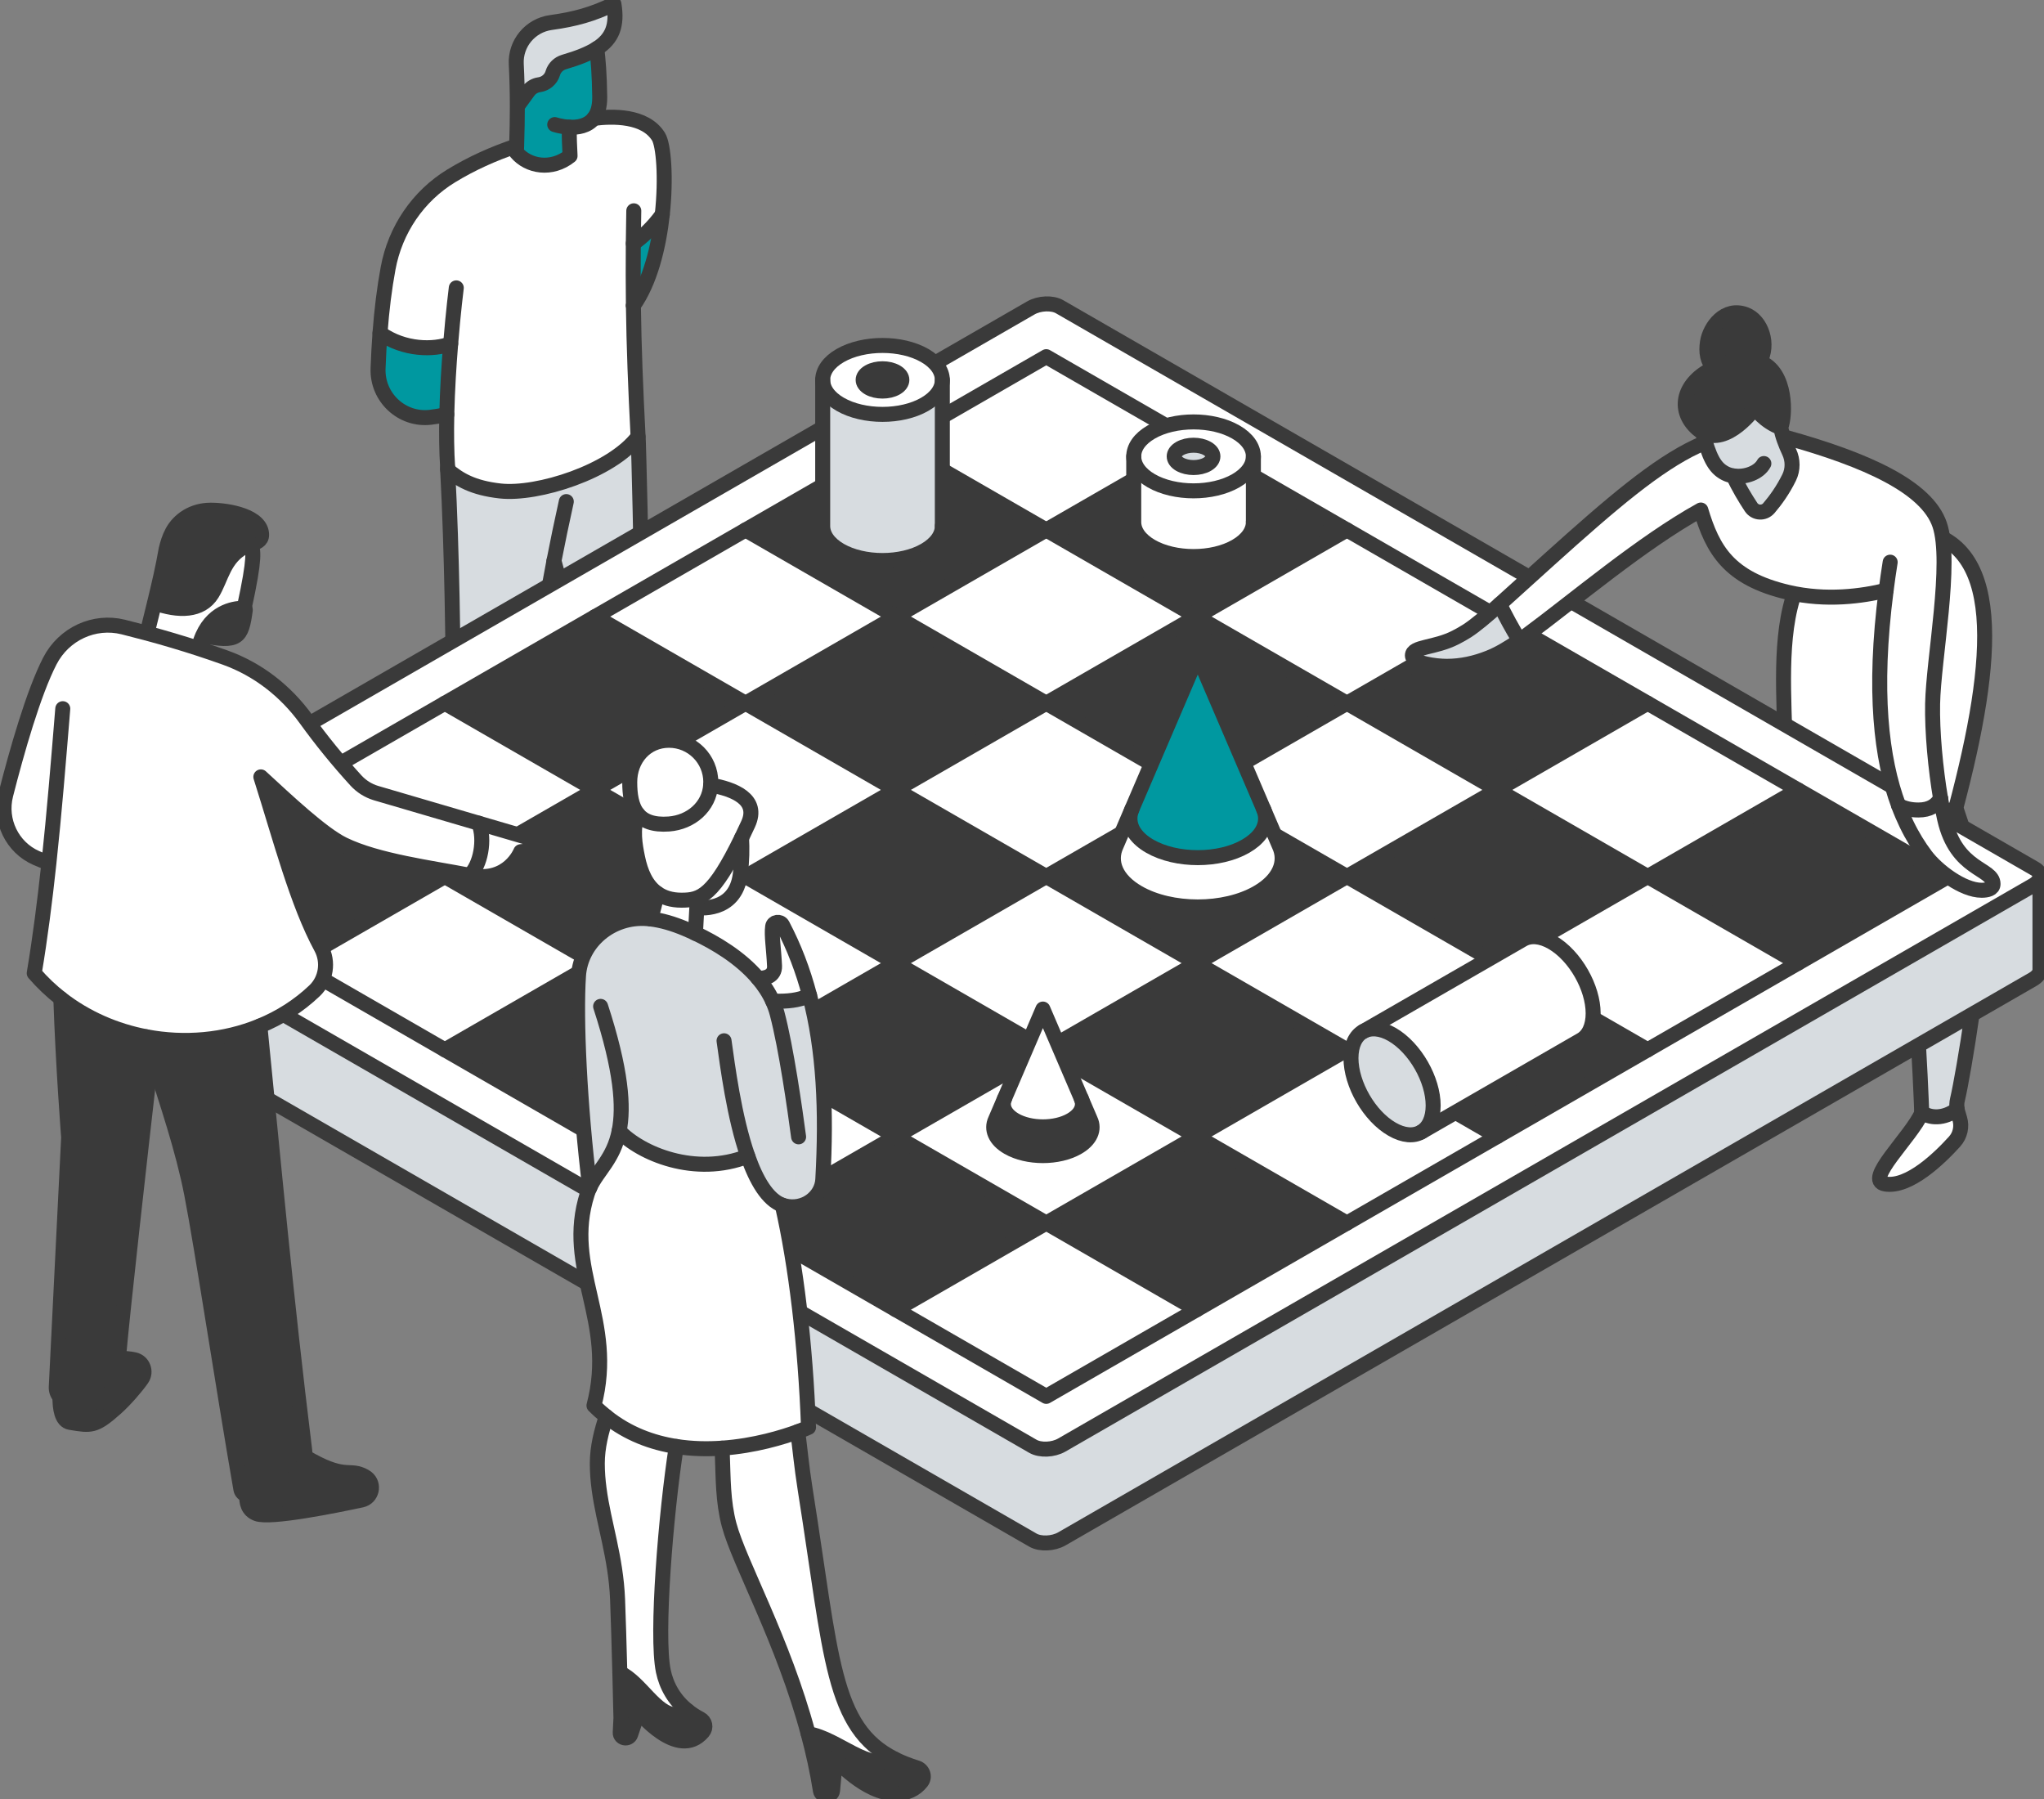 <svg width="409" height="360" viewBox="0 0 409 360" fill="none" xmlns="http://www.w3.org/2000/svg">
<rect x="0" y="0" width="409" height="360" fill="#808080" stroke="none"/>
<g clip-path="url(#clip0_701_3534)">
<path d="M139.439 180.016C140.288 180.285 140.551 181.363 139.922 181.996L138.745 183.181C137.633 184.291 135.994 184.715 134.478 184.27L121.874 180.574C119.907 179.995 118.531 178.252 118.418 176.208V176.117C122.804 176.61 126.948 175.629 129.313 173.805C132.344 176.98 135.279 178.708 139.439 180.011V180.016Z" fill="#3A3A3A"/>
<path d="M89.404 82.933C89.517 77.993 89.834 73.011 90.178 68.784C86.824 70.05 80.907 70.103 76.037 66.644C76.386 61.908 76.924 57.649 77.66 53.669C79.079 45.983 83.637 39.236 90.329 35.17C94.306 32.751 98.611 30.782 103.379 29.189C103.368 29.624 103.352 30.064 103.33 30.503C105.695 33.325 110.366 34.156 114.069 31.195C113.956 29.195 113.892 27.419 113.908 25.451C115.574 25.542 117.573 25.242 118.815 23.686C122.599 23.203 129.108 23.08 131.758 27.35C132.784 29.007 133.311 35.599 132.515 42.92C130.597 45.597 128.468 47.474 126.716 48.724C126.684 53.052 126.689 57.123 126.737 61.141C126.85 69.497 127.173 77.634 127.673 87.369H127.657C122.368 94.369 107.533 99.073 100.057 98.231C94.591 97.619 91.834 95.93 89.566 94.01V93.57C89.345 90.271 89.313 86.618 89.394 82.939L89.404 82.933Z" fill="white"/>
<path d="M126.722 48.718C128.474 47.469 130.602 45.592 132.521 42.915C131.822 49.384 130.086 56.431 126.743 61.141C126.689 57.118 126.684 53.052 126.722 48.724V48.718Z" fill="#0098A0"/>
<path d="M110.85 112.203C105.883 137.933 105.238 155.558 105.158 183.556C104.803 184.034 104.421 184.452 104.013 184.806C100.584 187.869 95.585 186.946 93.328 184.881C92.973 184.554 92.683 184.2 92.479 183.824C90.183 163.496 91.371 128.053 89.576 93.999C91.839 95.919 94.602 97.608 100.068 98.22C107.539 99.062 122.379 94.358 127.667 87.358H127.683C127.7 87.675 127.716 87.991 127.737 88.313C127.737 88.313 128.484 112.364 128.35 126.165C128.216 139.965 125.593 161.468 130.011 173.188C129.796 173.403 129.565 173.606 129.312 173.8C126.947 175.623 122.803 176.605 118.417 176.111C117.606 176.02 116.789 175.881 115.972 175.688C114.386 167.948 116.009 137.557 114.633 128.047C114.074 124.223 112.338 117.556 110.85 112.192V112.203Z" fill="#D7DCE0"/>
<path d="M122.841 0.805C123.551 5.074 122.54 7.724 119.423 9.714C117.816 10.738 115.644 11.596 112.86 12.406C111.791 12.723 110.947 13.533 110.619 14.589L110.597 14.67C110.221 15.877 109.189 16.756 107.937 16.944L107.867 16.955C106.991 17.084 106.206 17.555 105.69 18.274L103.524 21.251C103.519 18.349 103.449 15.576 103.309 12.83C103.1 8.689 106.109 5.08 110.226 4.511C115.042 3.851 118.595 2.864 122.852 0.805H122.841Z" fill="#D7DCE0"/>
<path d="M113.908 25.446C113.892 27.414 113.956 29.184 114.069 31.19C110.366 34.151 105.695 33.319 103.33 30.498C103.346 30.058 103.362 29.619 103.378 29.184C103.47 26.39 103.518 23.767 103.518 21.251L105.684 18.274C106.2 17.556 106.99 17.084 107.861 16.955L107.931 16.944C109.183 16.762 110.221 15.877 110.591 14.67L110.613 14.589C110.941 13.527 111.785 12.717 112.854 12.406C115.644 11.597 117.81 10.744 119.417 9.714C119.68 11.79 119.96 14.986 120.003 19.385C120.024 21.385 119.557 22.758 118.815 23.681C117.573 25.242 115.574 25.542 113.908 25.446Z" fill="#0098A0"/>
<path d="M106.4 197.25C106.798 198.73 105.836 200.232 104.325 200.49C102.847 200.742 101.353 200.178 100.407 199.031C98.23 196.386 96.489 194.203 94.758 191.672C93.565 189.923 93.033 187.81 93.248 185.707L93.334 184.881C95.591 186.946 100.59 187.869 104.019 184.806L104.073 186.919C104.089 187.445 104.143 187.976 104.239 188.491C104.804 191.409 105.54 194.037 106.405 197.25H106.4Z" fill="#3A3A3A"/>
<path d="M90.178 68.779C89.834 73.005 89.517 77.994 89.404 82.928C88.254 83.175 87.19 83.357 86.185 83.481C80.423 84.178 75.435 79.501 75.656 73.713C75.747 71.235 75.876 68.886 76.043 66.639C80.912 70.098 86.83 70.045 90.183 68.779H90.178Z" fill="#0098A0"/>
<path d="M126.742 61.146C126.855 69.497 127.178 77.634 127.678 87.369C127.694 87.686 127.71 88.002 127.731 88.324C127.731 88.324 128.478 112.375 128.344 126.175C128.21 139.976 125.587 161.479 130.005 173.199C129.79 173.413 129.559 173.617 129.306 173.81C126.941 175.634 122.797 176.615 118.411 176.122C117.6 176.031 116.783 175.891 115.966 175.698C114.38 167.958 116.004 137.568 114.628 128.058C114.069 124.234 112.333 117.567 110.844 112.203" stroke="#3A3A3A" stroke-width="3" stroke-linecap="round" stroke-linejoin="round"/>
<path d="M126.818 42.175C126.77 44.433 126.743 46.611 126.721 48.718C126.689 53.047 126.695 57.118 126.743 61.135" stroke="#3A3A3A" stroke-width="3" stroke-linecap="round" stroke-linejoin="round"/>
<path d="M89.576 93.559V93.999C91.371 128.048 90.183 163.496 92.479 183.825C92.688 184.2 92.973 184.554 93.328 184.881C95.585 186.946 100.584 187.869 104.013 184.806C104.421 184.452 104.803 184.034 105.158 183.556C105.238 155.558 105.883 137.928 110.85 112.203C111.575 108.443 112.398 104.517 113.317 100.35" stroke="#3A3A3A" stroke-width="3" stroke-linecap="round" stroke-linejoin="round"/>
<path d="M93.332 184.881L93.246 185.707C93.031 187.81 93.563 189.923 94.756 191.672C96.487 194.203 98.228 196.386 100.405 199.031C101.351 200.178 102.851 200.742 104.323 200.49C105.834 200.232 106.796 198.73 106.398 197.25C105.533 194.037 104.796 191.409 104.232 188.491C104.135 187.976 104.081 187.445 104.065 186.919L104.012 184.806" stroke="#3A3A3A" stroke-width="3" stroke-linecap="round" stroke-linejoin="round"/>
<path d="M118.416 176.122V176.213C118.524 178.257 119.905 180 121.872 180.58L134.476 184.275C135.986 184.715 137.626 184.297 138.743 183.186L139.921 182.001C140.555 181.368 140.286 180.29 139.437 180.022C135.277 178.718 132.337 176.991 129.311 173.816" stroke="#3A3A3A" stroke-width="3" stroke-linecap="round" stroke-linejoin="round"/>
<path d="M89.576 94.004C91.839 95.924 94.602 97.614 100.068 98.225C107.539 99.067 122.379 94.363 127.667 87.364" stroke="#3A3A3A" stroke-width="3" stroke-linecap="round" stroke-linejoin="round"/>
<path d="M113.908 25.445C113.892 27.414 113.956 29.184 114.069 31.19C110.366 34.151 105.695 33.319 103.33 30.498C103.346 30.058 103.362 29.618 103.379 29.184C103.47 26.39 103.518 23.767 103.518 21.251C103.513 18.349 103.443 15.576 103.303 12.83C103.094 8.689 106.104 5.08 110.221 4.511C115.036 3.851 118.589 2.864 122.846 0.805C123.555 5.074 122.545 7.724 119.428 9.714C117.821 10.738 115.649 11.596 112.865 12.406C111.795 12.723 110.952 13.533 110.624 14.589L110.602 14.67C110.226 15.877 109.194 16.756 107.942 16.944L107.872 16.955C106.996 17.084 106.211 17.555 105.695 18.274L103.529 21.251H103.524" stroke="#3A3A3A" stroke-width="3" stroke-linecap="round" stroke-linejoin="round"/>
<path d="M111 24.925C111 24.925 112.301 25.365 113.908 25.446C115.574 25.537 117.573 25.236 118.815 23.681C119.557 22.758 120.03 21.385 120.003 19.385C119.954 14.986 119.68 11.79 119.417 9.714" stroke="#3A3A3A" stroke-width="3" stroke-linecap="round" stroke-linejoin="round"/>
<path d="M118.82 23.681C122.604 23.198 129.113 23.075 131.763 27.344C132.789 29.002 133.316 35.593 132.521 42.915C131.822 49.384 130.086 56.431 126.743 61.141" stroke="#3A3A3A" stroke-width="3" stroke-linecap="round" stroke-linejoin="round"/>
<path d="M89.576 93.559C89.355 90.26 89.323 86.607 89.403 82.928C89.516 77.988 89.834 73.005 90.177 68.778C90.704 62.288 91.301 57.595 91.301 57.595" stroke="#3A3A3A" stroke-width="3" stroke-linecap="round" stroke-linejoin="round"/>
<path d="M103.378 29.184C98.611 30.777 94.305 32.746 90.328 35.165C83.636 39.23 79.079 45.978 77.66 53.664C76.923 57.644 76.391 61.903 76.037 66.639C75.87 68.881 75.741 71.235 75.65 73.713C75.429 79.501 80.422 84.183 86.179 83.481C87.184 83.363 88.248 83.175 89.398 82.928H89.404" stroke="#3A3A3A" stroke-width="3" stroke-linecap="round" stroke-linejoin="round"/>
<path d="M76.041 66.639C80.911 70.098 86.828 70.045 90.182 68.779" stroke="#3A3A3A" stroke-width="3" stroke-linecap="round" stroke-linejoin="round"/>
<path d="M126.721 48.718C128.473 47.469 130.601 45.592 132.52 42.915" stroke="#3A3A3A" stroke-width="3" stroke-linecap="round" stroke-linejoin="round"/>
<path d="M396.315 183.229C396.864 190.926 392.881 215.009 391.688 219.997C391.537 220.625 391.516 221.268 391.623 221.907C388.963 223.939 386.114 223.746 384.529 222.513C384.437 219.863 383.104 184.152 379.256 165.121C383.206 164.794 387.334 163.721 391.376 161.64C394.058 169.439 395.789 175.811 396.326 183.229H396.315Z" fill="#D7DCE0"/>
<path d="M392.145 223.81C392.618 225.414 392.231 227.147 391.113 228.386C388.135 231.679 381.997 237.654 377.235 236.882C372.881 236.179 382.341 227.57 384.534 222.673C384.534 222.673 384.534 222.62 384.534 222.518C386.12 223.751 388.974 223.944 391.629 221.912C391.661 222.105 391.704 222.298 391.758 222.486L392.15 223.816L392.145 223.81Z" fill="white"/>
<path d="M382.659 106.008C401.277 107.66 399.3 131.737 391.366 161.64C387.325 163.721 383.197 164.794 379.246 165.121C376.661 165.336 374.156 165.228 371.791 164.874C365.368 163.925 360.004 161.168 357.134 158.095C357.167 156.738 357.199 155.413 357.22 154.136C357.597 134.457 350.986 103.192 382.659 106.002V106.008Z" fill="white"/>
<path d="M371.797 164.874C371.835 166.371 371.819 167.889 371.744 169.444C371.384 177.152 364.574 200.591 362.8 205.408C362.574 206.009 362.483 206.652 362.515 207.296C359.634 209.001 356.823 208.476 355.394 207.065H355.383C355.485 204.775 356.683 177.865 357.14 158.1C360.016 161.168 365.375 163.925 371.797 164.88V164.874Z" fill="#D7DCE0"/>
<path d="M355.387 207.065C356.817 208.476 359.628 209.007 362.509 207.296C362.509 207.489 362.536 207.682 362.568 207.875L362.799 209.248C363.079 210.895 362.493 212.573 361.23 213.673C357.887 216.591 351.082 221.799 346.444 220.474C342.203 219.262 352.619 211.823 355.366 207.22C355.366 207.22 355.366 207.167 355.366 207.065H355.377H355.387Z" fill="white"/>
<path d="M384.523 222.513C386.109 223.746 388.963 223.94 391.618 221.907" stroke="#3A3A3A" stroke-width="3" stroke-linecap="round" stroke-linejoin="round"/>
<path d="M355.387 207.065C356.816 208.476 359.627 209.007 362.508 207.296" stroke="#3A3A3A" stroke-width="3" stroke-linecap="round" stroke-linejoin="round"/>
<path d="M357.135 158.095C360.01 161.163 365.369 163.92 371.792 164.874C374.157 165.228 376.661 165.336 379.247 165.121C383.197 164.794 387.325 163.721 391.367 161.64" stroke="#3A3A3A" stroke-width="3" stroke-linecap="round" stroke-linejoin="round"/>
<path d="M371.797 164.875C371.835 166.371 371.819 167.889 371.743 169.445C371.383 177.152 364.573 200.592 362.8 205.408C362.574 206.009 362.483 206.653 362.515 207.296C362.515 207.489 362.542 207.682 362.574 207.875L362.805 209.249C363.085 210.895 362.499 212.574 361.236 213.674C357.893 216.591 351.088 221.8 346.45 220.475C342.209 219.263 352.625 211.823 355.372 207.221C355.372 207.221 355.372 207.167 355.372 207.065C355.474 204.775 356.672 177.866 357.129 158.1C357.162 156.743 357.194 155.419 357.215 154.142C357.592 134.463 350.981 103.198 382.654 106.008C401.272 107.66 399.295 131.738 391.361 161.64C394.043 169.439 395.774 175.811 396.312 183.229C396.86 190.926 392.877 215.009 391.684 219.997C391.533 220.625 391.512 221.269 391.619 221.907C391.652 222.1 391.695 222.293 391.748 222.481L392.141 223.811C392.614 225.415 392.227 227.147 391.109 228.386C388.131 231.679 381.993 237.655 377.231 236.882C372.877 236.18 382.337 227.571 384.53 222.674C384.53 222.674 384.53 222.62 384.53 222.518C384.439 219.869 383.106 184.157 379.257 165.127" stroke="#3A3A3A" stroke-width="3" stroke-linecap="round" stroke-linejoin="round"/>
<path d="M408.194 175.264V194.037C408.194 194.691 407.716 195.383 406.781 195.925L212.455 307.887C210.741 308.868 208.155 308.976 206.672 308.123L11.513 195.684C10.841 195.298 10.514 194.777 10.514 194.236V175.463C10.514 176.004 10.841 176.525 11.513 176.911L206.672 289.35C208.155 290.203 210.741 290.095 212.455 289.108L406.781 177.147C407.716 176.605 408.194 175.919 408.194 175.264Z" fill="#D7DCE0"/>
<path d="M407.195 173.816C407.866 174.202 408.194 174.717 408.194 175.264C408.194 175.918 407.716 176.605 406.781 177.147L212.455 289.108C210.741 290.095 208.155 290.202 206.672 289.35L11.513 176.911C10.841 176.524 10.514 176.004 10.514 175.462C10.514 174.803 10.992 174.116 11.927 173.574L206.253 61.613C207.967 60.626 210.558 60.519 212.036 61.377L407.195 173.816ZM359.784 192.696L389.866 175.36L359.784 158.03L329.696 140.695L299.613 123.36L269.525 106.024L239.442 88.694L209.354 71.359L179.266 88.694L149.183 106.024L119.095 123.36L89.013 140.695L58.93 158.025L28.842 175.36L58.93 192.696L89.013 210.031L119.101 227.367L149.183 244.697L179.271 262.032L209.354 279.368L239.442 262.032L269.525 244.697L299.607 227.367H299.613L329.696 210.031L359.784 192.696Z" fill="white"/>
<path d="M389.867 175.36L359.784 192.696L329.701 175.366L359.784 158.03L389.867 175.36Z" fill="#3A3A3A"/>
<path d="M329.696 140.695L359.784 158.03L329.701 175.366L299.613 158.03L329.696 140.695Z" fill="white"/>
<path d="M359.784 192.696L329.696 210.031L299.613 192.696L329.701 175.366L359.784 192.696Z" fill="white"/>
<path d="M299.613 158.03L329.702 175.366L299.613 192.696L269.525 175.36L299.613 158.03Z" fill="#3A3A3A"/>
<path d="M299.613 123.359L329.696 140.695L299.613 158.03L269.525 140.695L299.613 123.359Z" fill="#3A3A3A"/>
<path d="M329.696 210.031L299.613 227.367H299.608L269.525 210.031L299.613 192.696L329.696 210.031Z" fill="#3A3A3A"/>
<path d="M299.614 192.696L269.526 210.031L239.438 192.696L269.526 175.36L299.614 192.696Z" fill="white"/>
<path d="M299.614 123.359L269.526 140.695L239.438 123.359L269.526 106.024L299.614 123.359Z" fill="white"/>
<path d="M299.612 158.03L269.524 175.36L239.441 158.03L269.524 140.695L299.612 158.03Z" fill="white"/>
<path d="M269.524 210.031L299.607 227.367L269.524 244.697L239.441 227.367L269.524 210.031Z" fill="white"/>
<path d="M269.524 175.36L239.436 192.696L209.354 175.36L239.442 158.03L269.524 175.36Z" fill="#3A3A3A"/>
<path d="M269.524 210.031L239.442 227.367L209.354 210.031L239.436 192.696L269.524 210.031Z" fill="#3A3A3A"/>
<path d="M269.525 244.697L239.442 262.032L209.359 244.697L239.442 227.367L269.525 244.697Z" fill="#3A3A3A"/>
<path d="M269.524 106.024L239.436 123.359L209.354 106.029L239.442 88.694L269.524 106.024Z" fill="#3A3A3A"/>
<path d="M269.524 140.695L239.442 158.03L209.354 140.695L239.436 123.359L269.524 140.695Z" fill="#3A3A3A"/>
<path d="M209.354 210.031L239.442 227.367L209.359 244.697L179.266 227.361L209.354 210.031Z" fill="white"/>
<path d="M239.442 88.694L209.354 106.029L179.266 88.694L209.354 71.358L239.442 88.694Z" fill="white"/>
<path d="M239.442 158.03L209.354 175.36L179.266 158.03L209.354 140.695L239.442 158.03Z" fill="white"/>
<path d="M239.442 262.032L209.354 279.368L179.271 262.032L209.36 244.697L239.442 262.032Z" fill="white"/>
<path d="M239.436 192.696L209.354 210.031L179.266 192.696L209.354 175.36L239.436 192.696Z" fill="white"/>
<path d="M239.437 123.359L209.354 140.695L179.271 123.359L209.354 106.029L239.437 123.359Z" fill="white"/>
<path d="M209.36 244.697L179.272 262.032L149.184 244.697L179.266 227.361L209.36 244.697Z" fill="#3A3A3A"/>
<path d="M179.272 123.359L209.354 140.695L179.266 158.03L149.184 140.695L179.272 123.359Z" fill="#3A3A3A"/>
<path d="M179.266 192.696L209.354 210.031L179.266 227.361L149.184 210.031L179.266 192.696Z" fill="#3A3A3A"/>
<path d="M209.354 175.36L179.266 192.696L149.184 175.36L179.266 158.03L209.354 175.36Z" fill="#3A3A3A"/>
<path d="M209.354 106.029L179.272 123.359L149.184 106.024L179.266 88.694L209.354 106.029Z" fill="#3A3A3A"/>
<path d="M179.272 123.359L149.184 140.695L119.096 123.359L149.184 106.024L179.272 123.359Z" fill="white"/>
<path d="M179.265 227.361L149.182 244.697L119.1 227.367V227.361L149.182 210.031L179.265 227.361Z" fill="white"/>
<path d="M149.182 140.695L179.265 158.03L149.182 175.36L119.1 158.03L149.182 140.695Z" fill="white"/>
<path d="M149.182 175.36L179.265 192.696L149.182 210.031L119.1 192.696L149.182 175.36Z" fill="white"/>
<path d="M149.182 140.695L119.1 158.03L89.012 140.695L119.094 123.359L149.182 140.695Z" fill="#3A3A3A"/>
<path d="M149.182 175.36L119.1 192.696L89.012 175.366L119.1 158.03L149.182 175.36Z" fill="#3A3A3A"/>
<path d="M119.1 192.696L149.182 210.031L119.1 227.361V227.367L89.012 210.031L119.1 192.696Z" fill="#3A3A3A"/>
<path d="M119.1 158.03L89.012 175.366L58.93 158.03V158.025L89.012 140.695L119.1 158.03Z" fill="white"/>
<path d="M119.1 192.696L89.012 210.031L58.93 192.696L89.012 175.366L119.1 192.696Z" fill="white"/>
<path d="M58.93 158.03L89.013 175.366L58.93 192.696L28.842 175.36L58.93 158.025V158.03Z" fill="#3A3A3A"/>
<path d="M408.194 175.264C408.194 175.918 407.716 176.605 406.781 177.147L212.455 289.108C210.741 290.095 208.155 290.202 206.672 289.35L11.513 176.911C10.841 176.524 10.514 176.004 10.514 175.462C10.514 174.803 10.992 174.116 11.927 173.574L206.253 61.613C207.967 60.626 210.558 60.519 212.036 61.377L407.195 173.816C407.866 174.202 408.194 174.717 408.194 175.264Z" stroke="#3A3A3A" stroke-width="3" stroke-linecap="round" stroke-linejoin="round"/>
<path d="M299.608 227.367L269.525 244.697L239.442 262.032L209.354 279.368L179.271 262.032L149.183 244.697L119.101 227.367L89.013 210.031L58.93 192.696L28.842 175.36L58.93 158.025L89.013 140.695L119.095 123.359L149.183 106.024L179.266 88.694L209.354 71.358L239.442 88.694L269.525 106.024L299.613 123.359L329.696 140.695L359.784 158.03L389.866 175.36L359.784 192.696L329.696 210.031L299.613 227.367" stroke="#3A3A3A" stroke-width="3" stroke-linecap="round" stroke-linejoin="round"/>
<path d="M239.442 88.694L209.354 106.029L179.271 123.359L149.183 140.695L119.1 158.03L89.012 175.366L58.93 192.696" stroke="#3A3A3A" stroke-width="3" stroke-linecap="round" stroke-linejoin="round"/>
<path d="M269.524 106.024L239.436 123.359L209.353 140.695L179.265 158.03L149.182 175.36L119.1 192.696L89.012 210.031" stroke="#3A3A3A" stroke-width="3" stroke-linecap="round" stroke-linejoin="round"/>
<path d="M299.612 123.359L269.524 140.695L239.441 158.03L209.353 175.36L179.265 192.696L149.182 210.031L119.1 227.361" stroke="#3A3A3A" stroke-width="3" stroke-linecap="round" stroke-linejoin="round"/>
<path d="M329.696 140.695L299.613 158.03L269.525 175.36L239.437 192.696L209.354 210.031L179.266 227.361L149.184 244.697" stroke="#3A3A3A" stroke-width="3" stroke-linecap="round" stroke-linejoin="round"/>
<path d="M359.784 158.03L329.701 175.366L299.613 192.696L269.525 210.031L239.442 227.367L209.36 244.697L179.271 262.032" stroke="#3A3A3A" stroke-width="3" stroke-linecap="round" stroke-linejoin="round"/>
<path d="M359.783 192.696L329.701 175.366L299.613 158.03L269.524 140.695L239.436 123.359L209.354 106.029L179.266 88.694" stroke="#3A3A3A" stroke-width="3" stroke-linecap="round" stroke-linejoin="round"/>
<path d="M329.696 210.031L299.613 192.696L269.525 175.36L239.442 158.03L209.354 140.695L179.272 123.359L149.184 106.024" stroke="#3A3A3A" stroke-width="3" stroke-linecap="round" stroke-linejoin="round"/>
<path d="M299.613 227.367H299.608L269.525 210.031L239.437 192.696L209.355 175.36L179.266 158.03L149.184 140.695L119.096 123.359" stroke="#3A3A3A" stroke-width="3" stroke-linecap="round" stroke-linejoin="round"/>
<path d="M269.524 244.697L239.441 227.367L209.353 210.031L179.265 192.696L149.182 175.36L119.1 158.03L89.012 140.695" stroke="#3A3A3A" stroke-width="3" stroke-linecap="round" stroke-linejoin="round"/>
<path d="M239.442 262.032L209.359 244.697L179.266 227.361L149.183 210.031L119.1 192.696L89.012 175.366L58.93 158.03" stroke="#3A3A3A" stroke-width="3" stroke-linecap="round" stroke-linejoin="round"/>
<path d="M10.514 175.463V194.236C10.514 194.777 10.841 195.298 11.513 195.684L206.672 308.123C208.155 308.976 210.741 308.868 212.455 307.887L406.781 195.925C407.716 195.383 408.194 194.691 408.194 194.037V175.264" stroke="#3A3A3A" stroke-width="3" stroke-linecap="round" stroke-linejoin="round"/>
<path d="M188.558 105.219V105.241C188.558 107.006 187.387 108.77 185.049 110.122C180.378 112.814 172.8 112.814 168.123 110.122C165.785 108.77 164.619 107.006 164.619 105.241V76.009C164.619 77.773 165.785 79.538 168.123 80.884C172.8 83.577 180.378 83.577 185.049 80.884C187.387 79.538 188.558 77.773 188.558 76.009V105.219Z" fill="#D7DCE0"/>
<path d="M185.049 71.133C187.387 72.48 188.558 74.244 188.558 76.009C188.558 77.773 187.387 79.538 185.049 80.884C180.378 83.577 172.8 83.577 168.123 80.884C165.785 79.538 164.619 77.773 164.619 76.009C164.619 74.244 165.785 72.48 168.123 71.133C172.8 68.441 180.378 68.441 185.049 71.133ZM180.464 76.009C180.464 75.44 180.088 74.866 179.33 74.432C177.814 73.558 175.363 73.558 173.848 74.432C173.09 74.866 172.714 75.44 172.714 76.009C172.714 76.577 173.09 77.151 173.848 77.591C175.363 78.46 177.814 78.46 179.325 77.591C180.082 77.151 180.464 76.583 180.464 76.009Z" fill="white"/>
<path d="M179.329 74.432C180.087 74.867 180.463 75.441 180.463 76.009C180.463 76.578 180.082 77.151 179.324 77.591C177.814 78.46 175.363 78.46 173.847 77.591C173.089 77.151 172.713 76.583 172.713 76.009C172.713 75.435 173.089 74.867 173.847 74.432C175.363 73.558 177.814 73.558 179.329 74.432Z" fill="#3A3A3A"/>
<path d="M164.619 76.009C164.619 74.244 165.785 72.48 168.123 71.133C172.8 68.441 180.378 68.441 185.049 71.133C187.387 72.48 188.558 74.244 188.558 76.009C188.558 77.773 187.387 79.538 185.049 80.884C180.378 83.577 172.8 83.577 168.123 80.884C165.785 79.538 164.619 77.773 164.619 76.009Z" stroke="#3A3A3A" stroke-width="3" stroke-linecap="round" stroke-linejoin="round"/>
<path d="M172.713 76.009C172.713 75.441 173.089 74.867 173.847 74.432C175.363 73.558 177.814 73.558 179.329 74.432C180.087 74.867 180.463 75.441 180.463 76.009C180.463 76.578 180.082 77.151 179.324 77.591C177.814 78.46 175.363 78.46 173.847 77.591C173.089 77.151 172.713 76.583 172.713 76.009Z" stroke="#3A3A3A" stroke-width="3" stroke-linecap="round" stroke-linejoin="round"/>
<path d="M188.559 76.009V105.219" stroke="#3A3A3A" stroke-width="3" stroke-linecap="round" stroke-linejoin="round"/>
<path d="M164.619 76.009V105.241C164.619 107.006 165.785 108.77 168.123 110.122C172.8 112.814 180.378 112.814 185.049 110.122C187.387 108.77 188.558 107.006 188.558 105.241V105.219" stroke="#3A3A3A" stroke-width="3" stroke-linecap="round" stroke-linejoin="round"/>
<path d="M250.799 104.42V104.442C250.799 106.206 249.627 107.971 247.289 109.323C242.618 112.015 235.04 112.015 230.364 109.323C228.026 107.971 226.859 106.206 226.859 104.442V91.301C226.859 93.065 228.026 94.83 230.364 96.176C235.04 98.869 242.618 98.869 247.289 96.176C249.627 94.83 250.799 93.065 250.799 91.301V104.42Z" fill="white"/>
<path d="M247.289 86.431C249.627 87.777 250.799 89.541 250.799 91.306C250.799 93.071 249.627 94.835 247.289 96.182C242.618 98.874 235.04 98.874 230.364 96.182C228.026 94.835 226.859 93.071 226.859 91.306C226.859 89.541 228.026 87.777 230.364 86.431C235.04 83.738 242.618 83.738 247.289 86.431ZM242.704 91.306C242.704 90.738 242.328 90.164 241.57 89.729C240.054 88.855 237.604 88.855 236.088 89.729C235.33 90.164 234.954 90.738 234.954 91.306C234.954 91.875 235.33 92.449 236.088 92.888C237.604 93.757 240.054 93.757 241.565 92.888C242.323 92.449 242.704 91.88 242.704 91.306Z" fill="white"/>
<path d="M241.569 89.729C242.327 90.164 242.704 90.738 242.704 91.306C242.704 91.875 242.322 92.449 241.564 92.889C240.054 93.758 237.603 93.758 236.087 92.889C235.329 92.449 234.953 91.88 234.953 91.306C234.953 90.733 235.329 90.164 236.087 89.729C237.603 88.855 240.054 88.855 241.569 89.729Z" fill="#D7DCE0"/>
<path d="M226.859 91.306C226.859 89.541 228.026 87.777 230.364 86.431C235.04 83.738 242.618 83.738 247.289 86.431C249.627 87.777 250.799 89.541 250.799 91.306C250.799 93.071 249.627 94.835 247.289 96.182C242.618 98.874 235.04 98.874 230.364 96.182C228.026 94.835 226.859 93.071 226.859 91.306Z" stroke="#3A3A3A" stroke-width="3" stroke-linecap="round" stroke-linejoin="round"/>
<path d="M234.953 91.306C234.953 90.738 235.329 90.164 236.087 89.729C237.603 88.855 240.054 88.855 241.569 89.729C242.327 90.164 242.704 90.738 242.704 91.306C242.704 91.875 242.322 92.449 241.564 92.889C240.054 93.758 237.603 93.758 236.087 92.889C235.329 92.449 234.953 91.88 234.953 91.306Z" stroke="#3A3A3A" stroke-width="3" stroke-linecap="round" stroke-linejoin="round"/>
<path d="M250.799 91.306V104.42" stroke="#3A3A3A" stroke-width="3" stroke-linecap="round" stroke-linejoin="round"/>
<path d="M226.859 91.306V104.447C226.859 106.212 228.026 107.976 230.364 109.328C235.04 112.021 242.618 112.021 247.289 109.328C249.627 107.976 250.799 106.212 250.799 104.447V104.426" stroke="#3A3A3A" stroke-width="3" stroke-linecap="round" stroke-linejoin="round"/>
<path d="M253.234 163.957C253.256 163.34 253.159 162.718 252.939 162.117L255.959 169.155C257.502 172.41 256.051 176.041 251.6 178.595C248.306 180.499 243.99 181.448 239.663 181.448C235.336 181.448 231.02 180.499 227.726 178.595C223.286 176.041 221.84 172.41 223.372 169.155L226.489 161.887H226.5C226.231 162.504 226.102 163.136 226.102 163.764C226.102 165.775 227.414 167.76 230.069 169.294C235.379 172.351 243.974 172.351 249.262 169.294C251.826 167.819 253.154 165.904 253.24 163.957H253.234Z" fill="white"/>
<path d="M226.499 161.892H226.489L239.668 131.158L252.847 161.887C252.884 161.962 252.911 162.042 252.943 162.117C253.164 162.718 253.26 163.34 253.239 163.957C253.153 165.904 251.825 167.819 249.262 169.294C243.973 172.351 235.378 172.351 230.068 169.294C227.413 167.76 226.102 165.77 226.102 163.764C226.102 163.137 226.231 162.504 226.499 161.892Z" fill="#0098A0"/>
<path d="M252.847 161.887L239.668 131.158L226.489 161.887L223.372 169.155C221.84 172.41 223.286 176.042 227.726 178.595C231.02 180.499 235.336 181.448 239.663 181.448C243.99 181.448 248.306 180.499 251.6 178.595C256.045 176.042 257.502 172.41 255.959 169.155L252.939 162.117" stroke="#3A3A3A" stroke-width="3" stroke-linecap="round" stroke-linejoin="round"/>
<path d="M252.847 161.887C252.884 161.962 252.911 162.042 252.943 162.117C253.164 162.718 253.26 163.34 253.239 163.957C253.153 165.904 251.825 167.819 249.262 169.294C243.973 172.351 235.378 172.351 230.068 169.294C227.413 167.76 226.102 165.77 226.102 163.764C226.102 163.136 226.231 162.504 226.499 161.892" stroke="#3A3A3A" stroke-width="3" stroke-linecap="round" stroke-linejoin="round"/>
<path d="M216.595 221C216.606 220.64 216.552 220.276 216.423 219.927L218.186 224.03C219.083 225.929 218.24 228.048 215.644 229.533C213.719 230.644 211.204 231.196 208.683 231.196C206.162 231.196 203.642 230.644 201.723 229.533C199.138 228.042 198.288 225.929 199.186 224.03L201.003 219.793C200.847 220.152 200.772 220.522 200.772 220.887C200.772 222.056 201.535 223.22 203.083 224.111C206.179 225.891 211.188 225.891 214.273 224.111C215.767 223.253 216.541 222.132 216.59 221H216.595Z" fill="#3A3A3A"/>
<path d="M201.007 219.793L208.693 201.873L216.379 219.788C216.401 219.831 216.417 219.879 216.433 219.922C216.562 220.27 216.616 220.635 216.605 220.995C216.557 222.126 215.783 223.247 214.289 224.106C211.203 225.886 206.194 225.886 203.098 224.106C201.55 223.21 200.787 222.051 200.787 220.882C200.787 220.517 200.862 220.147 201.018 219.793H201.007Z" fill="white"/>
<path d="M216.368 219.794L208.682 201.879L200.996 219.794L199.18 224.031C198.288 225.93 199.131 228.048 201.717 229.534C203.641 230.644 206.156 231.197 208.677 231.197C211.198 231.197 213.713 230.644 215.637 229.534C218.228 228.043 219.077 225.93 218.18 224.031L216.417 219.928" stroke="#3A3A3A" stroke-width="3" stroke-linecap="round" stroke-linejoin="round"/>
<path d="M216.368 219.793C216.389 219.836 216.405 219.885 216.421 219.928C216.55 220.276 216.604 220.641 216.593 221C216.545 222.132 215.771 223.253 214.277 224.111C211.192 225.892 206.182 225.892 203.087 224.111C201.539 223.215 200.775 222.057 200.775 220.888C200.775 220.523 200.851 220.153 201.007 219.799" stroke="#3A3A3A" stroke-width="3" stroke-linecap="round" stroke-linejoin="round"/>
<path d="M318.786 202.737C318.786 205.354 317.866 207.194 316.378 208.052L284.365 226.498C285.854 225.64 286.773 223.8 286.773 221.183C286.773 218.603 285.881 215.754 284.435 213.212C282.941 210.589 280.856 208.294 278.55 206.963C276.276 205.655 274.223 205.531 272.734 206.395L304.747 187.949C306.235 187.091 308.294 187.214 310.562 188.523C312.868 189.853 314.959 192.149 316.448 194.772C317.893 197.314 318.786 200.168 318.786 202.742V202.737Z" fill="white"/>
<path d="M286.779 221.183C286.779 223.8 285.86 225.64 284.371 226.498C282.882 227.356 280.824 227.233 278.555 225.919C276.282 224.61 274.223 222.363 272.74 219.793C271.251 217.219 270.332 214.322 270.332 211.7C270.332 209.082 271.257 207.242 272.745 206.389C274.234 205.531 276.287 205.655 278.561 206.958C280.867 208.288 282.952 210.584 284.446 213.207C285.892 215.749 286.784 218.603 286.784 221.177L286.779 221.183Z" fill="#D7DCE0"/>
<path d="M272.734 206.389C274.223 205.531 276.276 205.655 278.55 206.958C280.855 208.288 282.941 210.584 284.435 213.207C285.881 215.749 286.773 218.603 286.773 221.177C286.773 223.795 285.854 225.634 284.365 226.493C282.876 227.351 280.818 227.227 278.55 225.913C276.276 224.605 274.218 222.357 272.734 219.788C271.245 217.213 270.326 214.317 270.326 211.694C270.326 209.077 271.251 207.237 272.739 206.384L272.734 206.389Z" stroke="#3A3A3A" stroke-width="3" stroke-linecap="round" stroke-linejoin="round"/>
<path d="M272.734 206.389L304.747 187.949C306.235 187.091 308.294 187.214 310.562 188.523C312.868 189.853 314.959 192.149 316.448 194.772C317.893 197.314 318.786 200.168 318.786 202.742C318.786 205.36 317.866 207.199 316.378 208.058L284.365 226.503" stroke="#3A3A3A" stroke-width="3" stroke-linecap="round" stroke-linejoin="round"/>
<path d="M183.42 353.671C184.678 354.062 185.156 355.494 184.372 356.497C183.221 357.972 181.469 358.836 179.153 358.836C173.187 358.836 167.161 351.96 167.161 351.96L166.592 358.267C166.538 358.841 165.995 359.26 165.382 359.19C165.296 359.179 165.205 359.169 165.114 359.158C164.63 359.104 164.243 358.75 164.168 358.294C163.55 354.373 162.706 350.549 161.717 346.859C167.758 347.873 173.772 354.636 178.981 351.911H178.986C180.314 352.582 181.786 353.161 183.42 353.671Z" fill="#3A3A3A"/>
<path d="M178.987 351.906H178.982C173.774 354.636 167.759 347.873 161.718 346.859C156.698 328.124 147.948 312.746 145.895 305.081C144.637 300.383 144.717 295.518 144.545 291.232C144.519 290.723 144.497 290.218 144.465 289.73C151.033 289.274 156.692 287.515 159.632 286.437C160.079 289.838 160.374 293.286 161.116 297.985C166.442 331.535 166.41 345.588 178.987 351.906Z" fill="white"/>
<path d="M123.89 226.278C122.756 231.91 119.617 234.103 118.004 237.606C115.989 221.08 115.172 203.884 115.758 195.19C116.209 188.485 122.369 183.234 129.501 183.787C129.737 183.808 129.974 183.829 130.21 183.856C132.312 184.114 134.639 184.757 137.219 185.857C137.827 186.12 138.477 186.404 139.16 186.731C143.094 188.592 148.109 191.537 151.64 195.683C152.822 197.072 153.838 198.59 154.591 200.253C155.031 200.291 155.477 200.307 155.918 200.307C158.536 200.307 160.481 199.883 161.986 199.137C164.856 210.047 165.405 222.217 164.636 235.948C164.437 239.569 160.75 242.202 157.025 241.253C157.004 241.248 156.982 241.242 156.966 241.237C156.821 241.199 156.676 241.151 156.531 241.103C153.559 240.019 151.323 236.141 149.624 231.32C139.074 235.476 128.147 230.778 123.884 226.278H123.89Z" fill="#D7DCE0"/>
<path d="M159.631 286.437C156.691 287.515 151.031 289.274 144.463 289.73C141.545 289.934 138.444 289.88 135.321 289.392C130.505 288.641 125.641 286.861 121.314 283.406C120.47 282.736 119.648 282.007 118.853 281.202C123.367 264.038 112.688 253.906 117.53 238.813C117.665 238.389 117.826 237.992 118.003 237.611C119.616 234.103 122.755 231.91 123.889 226.278C128.151 230.778 139.078 235.477 149.629 231.32C151.327 236.142 153.563 240.02 156.535 241.103C159.26 253.069 161.168 268.79 161.781 285.573C161.77 285.573 160.996 285.933 159.631 286.437Z" fill="white"/>
<path d="M161.991 199.138C160.486 199.883 158.54 200.307 155.923 200.307C155.482 200.307 155.036 200.291 154.595 200.253C153.843 198.59 152.827 197.073 151.645 195.683C153.026 195.839 155.079 195.34 154.988 193.254C154.826 189.73 154.364 187.16 154.606 185.369C154.735 184.409 156.122 184.205 156.579 185.069C158.922 189.52 160.696 194.198 161.996 199.138H161.991Z" fill="white"/>
<path d="M142.206 157.065C146.829 157.875 151.994 159.897 149.683 164.901C149.231 165.883 148.796 166.8 148.382 167.658C142.765 179.228 140.234 180.097 136.359 180.097C134.354 180.097 132.774 179.592 131.532 178.724C129.339 177.206 128.189 174.556 127.576 171.547C127.076 169.106 126.474 165.931 127.592 162.836C128.743 164.268 130.672 165.094 133.859 164.853C138.267 164.515 141.905 161.388 142.206 157.065Z" fill="white"/>
<path d="M148.383 167.658C148.501 169.75 148.48 172.239 148.125 174.953C147.12 182.757 139.434 181.588 139.434 181.588L139.16 186.731C138.477 186.404 137.827 186.12 137.22 185.857C134.64 184.758 132.312 184.114 130.211 183.857C130.625 182.36 131.098 180.574 131.528 178.729C132.769 179.592 134.35 180.097 136.354 180.097C140.23 180.097 142.761 179.228 148.378 167.658H148.383Z" fill="white"/>
<path d="M133.86 148.107C138.483 148.107 142.229 151.851 142.229 156.48C142.229 156.679 142.224 156.872 142.207 157.065C141.906 161.388 138.268 164.515 133.86 164.853C130.673 165.094 128.744 164.268 127.593 162.836C126.32 161.248 126.008 158.915 126.008 156.48C126.008 151.851 129.233 148.107 133.86 148.107Z" fill="white"/>
<path d="M137.542 342.208C138.305 342.836 139.159 343.394 140.1 343.882C141.11 344.397 141.358 345.646 140.637 346.489C135.698 352.281 127.749 342.401 127.749 342.401L126.195 347.003C126.056 347.422 125.642 347.706 125.174 347.706H125.12C124.529 347.679 124.078 347.213 124.105 346.655L124.25 343.748C124.25 343.748 124.153 339.634 124.029 334.662C128.189 336.609 131.199 343.05 135.23 343.05C136.069 343.05 136.854 342.729 137.536 342.214H137.542V342.208Z" fill="#3A3A3A"/>
<path d="M137.541 342.208H137.536C136.853 342.729 136.069 343.05 135.23 343.05C131.199 343.05 128.189 336.609 124.029 334.662C123.884 329.228 123.706 323.258 123.577 320.008C123.234 311.523 120.809 304.904 119.88 297.894C119.654 296.199 119.52 294.514 119.52 292.814C119.52 289.526 120.337 286.367 121.315 283.406C125.641 286.86 130.506 288.641 135.321 289.392C133.257 302.63 131.231 327.12 132.731 334.334C133.343 337.279 134.908 340.1 137.541 342.208Z" fill="white"/>
<path d="M118.003 237.611C117.826 237.992 117.665 238.389 117.53 238.813C112.688 253.906 123.367 264.038 118.853 281.202C119.648 282.007 120.47 282.736 121.314 283.406C125.641 286.861 130.505 288.641 135.321 289.392C138.444 289.88 141.545 289.934 144.463 289.73C151.031 289.274 156.691 287.515 159.631 286.437C160.996 285.933 161.77 285.579 161.781 285.573C161.168 268.79 159.26 253.069 156.535 241.103" stroke="#3A3A3A" stroke-width="3" stroke-linecap="round" stroke-linejoin="round"/>
<path d="M120.181 201.342C124.346 214.14 124.851 221.466 123.889 226.278C122.755 231.909 119.616 234.103 118.004 237.606" stroke="#3A3A3A" stroke-width="3" stroke-linecap="round" stroke-linejoin="round"/>
<path d="M121.315 283.406C120.337 286.367 119.52 289.526 119.52 292.814C119.52 294.514 119.654 296.199 119.88 297.894C120.809 304.904 123.234 311.523 123.577 320.008C123.706 323.258 123.884 329.228 124.029 334.662C124.153 339.634 124.249 343.748 124.249 343.748L124.104 346.655C124.077 347.213 124.529 347.679 125.12 347.706H125.174C125.641 347.706 126.055 347.422 126.195 347.004L127.748 342.401C127.748 342.401 135.698 352.281 140.637 346.489C141.357 345.646 141.11 344.397 140.1 343.882C139.159 343.394 138.304 342.836 137.541 342.208C134.908 340.1 133.343 337.279 132.731 334.334C131.231 327.12 133.257 302.63 135.321 289.392" stroke="#3A3A3A" stroke-width="3" stroke-linecap="round" stroke-linejoin="round"/>
<path d="M144.465 289.73C144.497 290.218 144.519 290.723 144.545 291.232C144.717 295.518 144.637 300.383 145.895 305.081C147.948 312.746 156.698 328.124 161.718 346.859C162.707 350.549 163.551 354.373 164.169 358.294C164.244 358.75 164.631 359.104 165.115 359.158C165.206 359.169 165.298 359.179 165.384 359.19C165.996 359.26 166.539 358.841 166.593 358.268L167.163 351.96C167.163 351.96 173.188 358.836 179.154 358.836C181.47 358.836 183.222 357.973 184.373 356.497C185.157 355.494 184.679 354.062 183.421 353.671C181.787 353.161 180.315 352.582 178.987 351.906C166.41 345.588 166.442 331.535 161.116 297.985C160.374 293.286 160.079 289.838 159.632 286.437" stroke="#3A3A3A" stroke-width="3" stroke-linecap="round" stroke-linejoin="round"/>
<path d="M124.023 334.662H124.029C128.189 336.609 131.199 343.05 135.23 343.05C136.068 343.05 136.853 342.729 137.536 342.214" stroke="#3A3A3A" stroke-width="3" stroke-linecap="round" stroke-linejoin="round"/>
<path d="M144.879 208.224C145.572 213.137 146.884 223.483 149.63 231.32C151.329 236.142 153.565 240.02 156.537 241.103C156.682 241.151 156.827 241.2 156.972 241.237C156.988 241.243 157.01 241.248 157.031 241.253C160.756 242.203 164.443 239.569 164.642 235.949C165.411 222.218 164.862 210.047 161.992 199.138C160.692 194.198 158.918 189.52 156.574 185.069C156.118 184.205 154.731 184.409 154.602 185.369C154.36 187.16 154.822 189.73 154.984 193.254C155.075 195.34 153.022 195.839 151.64 195.683" stroke="#3A3A3A" stroke-width="3" stroke-linecap="round" stroke-linejoin="round"/>
<path d="M159.799 227.447C159.073 221.965 157.316 209.597 155.499 202.769C155.268 201.894 154.961 201.058 154.591 200.253C153.838 198.59 152.822 197.072 151.64 195.683C148.109 191.537 143.094 188.592 139.16 186.731C138.477 186.404 137.827 186.12 137.219 185.857C134.639 184.757 132.312 184.114 130.21 183.856C129.974 183.829 129.738 183.808 129.501 183.787C122.369 183.234 116.209 188.485 115.758 195.19C115.172 203.884 115.989 221.08 118.004 237.606" stroke="#3A3A3A" stroke-width="3" stroke-linecap="round" stroke-linejoin="round"/>
<path d="M123.885 226.272H123.89C128.152 230.778 139.079 235.477 149.63 231.32" stroke="#3A3A3A" stroke-width="3" stroke-linecap="round" stroke-linejoin="round"/>
<path d="M139.16 186.731L139.434 181.588C139.434 181.588 147.12 182.757 148.125 174.953C148.48 172.239 148.502 169.75 148.383 167.658" stroke="#3A3A3A" stroke-width="3" stroke-linecap="round" stroke-linejoin="round"/>
<path d="M130.211 183.851C130.625 182.36 131.098 180.574 131.528 178.729" stroke="#3A3A3A" stroke-width="3" stroke-linecap="round" stroke-linejoin="round"/>
<path d="M127.592 162.836C126.474 165.931 127.076 169.106 127.576 171.547C128.189 174.556 129.339 177.206 131.532 178.724C132.774 179.592 134.354 180.097 136.359 180.097C140.234 180.097 142.765 179.228 148.382 167.658C148.796 166.8 149.231 165.883 149.683 164.901C151.994 159.897 146.829 157.875 142.206 157.065" stroke="#3A3A3A" stroke-width="3" stroke-linecap="round" stroke-linejoin="round"/>
<path d="M161.717 346.859C167.758 347.873 173.772 354.636 178.981 351.911" stroke="#3A3A3A" stroke-width="3" stroke-linecap="round" stroke-linejoin="round"/>
<path d="M154.596 200.253C155.036 200.291 155.483 200.307 155.923 200.307C158.541 200.307 160.486 199.883 161.991 199.138" stroke="#3A3A3A" stroke-width="3" stroke-linecap="round" stroke-linejoin="round"/>
<path d="M142.207 157.065C142.224 156.872 142.229 156.679 142.229 156.48C142.229 151.851 138.483 148.107 133.86 148.107C129.238 148.107 126.008 151.851 126.008 156.48C126.008 158.915 126.32 161.248 127.593 162.836C128.744 164.268 130.673 165.094 133.86 164.853C138.268 164.515 141.906 161.388 142.207 157.065Z" stroke="#3A3A3A" stroke-width="3" stroke-linecap="round" stroke-linejoin="round"/>
<path d="M109.845 168.817C110.377 168.972 110.307 169.761 109.754 169.82L104.196 170.394C104.196 170.394 101.718 176.653 94.183 175.156C94.108 175.14 94.032 175.13 93.957 175.114C96.15 173.183 97.123 167.98 95.811 164.703L109.845 168.817Z" fill="white"/>
<path d="M9.788 172.668C8.895 172.346 8.051 172.003 7.229 171.643C2.435 169.525 -0.172 164.172 1.145 159.017C3.349 150.376 6.692 138.598 9.981 132.231C12.776 126.814 18.828 123.998 24.665 125.446C26.283 125.848 27.874 126.261 29.427 126.679C33.007 127.645 36.42 128.664 39.693 129.726C41.536 130.327 43.337 130.944 45.089 131.571C51.56 133.894 57.139 138.222 61.214 143.849C64.293 148.107 67.481 152.044 71.227 156.153C72.312 157.338 73.694 158.202 75.215 158.663L95.811 164.703C97.123 167.98 96.15 173.183 93.957 175.114C86.437 173.639 75.543 172.276 68.733 168.956C64.471 166.88 57.494 160.31 52.195 155.429C56.161 167.915 59.461 180.724 64.272 189.585C65.814 192.438 65.277 195.989 62.944 198.215C59.73 201.278 56.005 203.622 52.001 205.263C44.896 208.181 36.898 208.873 29.255 207.419C23.112 206.25 17.199 203.691 12.174 199.776C10.255 198.279 8.471 196.59 6.848 194.707C8.035 187.627 8.976 180.247 9.788 172.668Z" fill="white"/>
<path d="M73.387 295.663C75.043 296.955 74.419 299.653 72.371 300.093C67.007 301.241 54.081 303.853 51.404 302.855C49.582 302.179 49.281 300.527 49.4 299.138C52.501 300.072 60.493 296.751 60.988 291.431H60.993C68.797 296.033 69.652 293.871 72.474 295.126C72.828 295.282 73.129 295.464 73.387 295.663Z" fill="#3A3A3A"/>
<path d="M60.972 290.202C61.026 290.62 61.032 291.033 60.989 291.43C60.494 296.751 52.502 300.071 49.401 299.138C48.745 298.94 48.309 298.553 48.202 297.958C44.612 277.276 40.452 249.62 38.361 238.909C36.587 229.839 33.523 220.984 30.342 210.895C29.982 209.752 29.616 208.594 29.256 207.419C36.899 208.872 44.897 208.181 52.002 205.263C54.802 233.358 57.13 259.114 60.972 290.202Z" fill="#3A3A3A"/>
<path d="M52.346 107.011C52.346 108.185 51.282 108.55 50.244 108.877C49.814 109.011 49.384 109.146 49.04 109.323C44.708 111.591 44.353 115.662 42.429 118.784C40.263 122.292 35.754 122.346 30.922 120.624C31.787 117.068 32.636 113.436 33.244 109.902C33.496 108.834 33.873 107.558 34.491 106.421C35.818 103.991 38.527 102.071 42.171 102.071C45.815 102.071 52.346 103.294 52.346 107.011Z" fill="#3A3A3A"/>
<path d="M48.852 121.707H48.82C47.498 121.622 42.886 121.976 40.553 127.168C40.231 127.881 39.957 128.68 39.737 129.587L39.694 129.726C36.42 128.664 33.007 127.645 29.428 126.685L29.449 126.61C29.917 124.663 30.422 122.657 30.922 120.624C35.754 122.346 40.263 122.292 42.429 118.784C44.353 115.663 44.708 111.591 49.04 109.323C49.384 109.146 49.814 109.012 50.244 108.877C50.647 110.229 51.147 111.189 48.852 121.707Z" fill="white"/>
<path d="M48.819 121.707C48.819 121.707 48.841 121.707 48.851 121.707C48.996 121.734 49.104 121.879 49.083 122.029C48.319 127.699 47.621 128.535 40.553 127.162C42.885 121.97 47.497 121.616 48.819 121.702V121.707Z" fill="#3A3A3A"/>
<path d="M29.255 207.419C29.615 208.594 29.981 209.752 30.341 210.895C27.745 233.583 24.627 261.351 23.692 271.783C23.574 273.14 23.488 274.202 23.445 274.927C23.063 281.508 14.582 282.307 11.996 279.486C11.497 278.944 11.217 278.257 11.26 277.453L13.738 227.549C13.738 227.549 12.631 213.405 12.174 199.776C17.199 203.691 23.112 206.25 29.255 207.419Z" fill="#3A3A3A"/>
<path d="M26.907 272.041C28.605 272.411 29.379 274.428 28.374 275.876C27.304 277.426 25.047 280.049 23.177 281.717C18.974 285.461 18.21 285.262 14.023 284.57C12.33 284.286 11.976 281.728 11.997 279.486C14.582 282.307 23.064 281.508 23.445 274.927C23.488 274.202 23.574 273.14 23.692 271.783C24.88 271.741 26.004 271.837 26.907 272.041Z" fill="#3A3A3A"/>
<path d="M12.174 199.776C12.631 213.405 13.738 227.549 13.738 227.549L11.26 277.453C11.217 278.257 11.497 278.944 11.996 279.486C14.582 282.307 23.063 281.508 23.445 274.927C23.488 274.202 23.574 273.14 23.692 271.783C24.627 261.351 27.745 233.583 30.341 210.895" stroke="#3A3A3A" stroke-width="3" stroke-linecap="round" stroke-linejoin="round"/>
<path d="M29.256 207.419C29.616 208.594 29.982 209.752 30.342 210.895C33.523 220.984 36.587 229.839 38.361 238.909C40.452 249.62 44.612 277.276 48.202 297.958C48.309 298.553 48.745 298.94 49.401 299.138C52.502 300.071 60.494 296.751 60.989 291.43C61.032 291.033 61.026 290.62 60.972 290.202C57.13 259.114 54.802 233.358 52.002 205.268" stroke="#3A3A3A" stroke-width="3" stroke-linecap="round" stroke-linejoin="round"/>
<path d="M9.788 172.668C8.895 172.346 8.051 172.003 7.229 171.643C2.435 169.525 -0.172 164.172 1.145 159.017C3.349 150.376 6.692 138.598 9.981 132.231C12.776 126.814 18.828 123.998 24.665 125.446C26.283 125.848 27.874 126.261 29.427 126.679C33.007 127.645 36.42 128.664 39.693 129.726C41.536 130.327 43.337 130.944 45.089 131.571C51.56 133.894 57.139 138.222 61.214 143.849C64.293 148.107 67.481 152.044 71.227 156.153C72.312 157.338 73.694 158.202 75.215 158.663L95.811 164.703L109.845 168.817C110.377 168.972 110.307 169.761 109.753 169.82L104.196 170.394C104.196 170.394 101.718 176.653 94.182 175.156C94.107 175.14 94.032 175.13 93.957 175.114C86.437 173.639 75.543 172.276 68.733 168.956C64.471 166.88 57.494 160.31 52.195 155.429C56.161 167.915 59.461 180.724 64.272 189.585C65.814 192.438 65.277 195.989 62.944 198.215C59.73 201.278 56.005 203.622 52.001 205.263C44.896 208.181 36.898 208.873 29.255 207.419C23.112 206.25 17.199 203.691 12.174 199.776C10.255 198.279 8.471 196.59 6.848 194.707C8.035 187.627 8.976 180.247 9.788 172.668ZM9.788 172.668C10.863 162.659 11.701 152.291 12.561 141.784" stroke="#3A3A3A" stroke-width="3" stroke-linecap="round" stroke-linejoin="round"/>
<path d="M49.4 299.138C49.281 300.527 49.582 302.179 51.404 302.855C54.081 303.853 67.007 301.241 72.371 300.093C74.419 299.653 75.043 296.955 73.387 295.663C73.129 295.464 72.828 295.282 72.474 295.126C69.652 293.871 68.797 296.033 60.993 291.431" stroke="#3A3A3A" stroke-width="3" stroke-linecap="round" stroke-linejoin="round"/>
<path d="M11.997 279.486C11.976 281.728 12.33 284.286 14.023 284.57C18.21 285.262 18.974 285.461 23.177 281.717C25.047 280.049 27.304 277.426 28.374 275.876C29.379 274.428 28.605 272.411 26.907 272.041C26.004 271.837 24.88 271.741 23.692 271.783" stroke="#3A3A3A" stroke-width="3" stroke-linecap="round" stroke-linejoin="round"/>
<path d="M30.911 120.618C30.911 120.618 30.916 120.618 30.922 120.624M30.922 120.624C35.754 122.346 40.263 122.292 42.429 118.784C44.353 115.662 44.708 111.591 49.04 109.323C49.384 109.146 49.814 109.011 50.244 108.877C51.282 108.55 52.346 108.185 52.346 107.011C52.346 103.294 45.799 102.071 42.171 102.071C38.543 102.071 35.818 103.991 34.491 106.421C33.873 107.558 33.496 108.834 33.244 109.902C32.636 113.436 31.787 117.068 30.922 120.624ZM30.922 120.624C30.422 122.657 29.917 124.663 29.449 126.61" stroke="#3A3A3A" stroke-width="3" stroke-linecap="round" stroke-linejoin="round"/>
<path d="M48.852 121.707C51.147 111.189 50.647 110.229 50.244 108.877" stroke="#3A3A3A" stroke-width="3" stroke-linecap="round" stroke-linejoin="round"/>
<path d="M40.553 127.168C47.621 128.541 48.32 127.704 49.083 122.035C49.105 121.884 48.997 121.74 48.852 121.713C48.841 121.713 48.831 121.713 48.82 121.713C47.498 121.627 42.886 121.981 40.553 127.173C40.231 127.886 39.957 128.685 39.736 129.592" stroke="#3A3A3A" stroke-width="3" stroke-linecap="round" stroke-linejoin="round"/>
<path d="M95.811 164.703C97.123 167.98 96.15 173.183 93.957 175.114" stroke="#3A3A3A" stroke-width="3" stroke-linecap="round" stroke-linejoin="round"/>
<path d="M398.799 176.857C398.799 177.844 397.638 178.112 396.514 178.112C392.752 178.112 387.587 174.196 385.324 171.193C383.964 169.385 382.664 167.309 381.486 164.88C380.922 163.71 380.385 162.455 379.885 161.114C380.944 161.704 382.228 162.053 383.862 162.053C386.13 162.053 387.447 161.152 388.291 159.736C388.522 161.098 388.769 162.386 389.027 163.544C389.054 163.662 389.081 163.775 389.108 163.898C391.457 174.245 398.788 173.628 398.788 176.857H398.799Z" fill="white"/>
<path d="M377.412 118.092C372.612 119.277 365.421 120.275 357.859 118.516C345.867 115.727 342.702 109.923 340.331 102.033C328.48 108.588 315.059 120.034 305.342 127.194C304.895 127.521 304.471 127.827 304.057 128.111C302.579 125.8 301.294 123.322 300.074 120.903C328.754 95.001 340.933 82.96 357.321 87.498C373.462 91.966 385.571 97.436 388.124 104.978C390.677 112.519 386.888 131.834 386.71 140.807C386.598 146.369 387.296 153.798 388.301 159.725C387.452 161.146 386.135 162.048 383.873 162.048C382.239 162.048 380.949 161.699 379.895 161.109C376.455 151.862 374.795 138.394 377.417 118.087L377.412 118.092Z" fill="white"/>
<path d="M304.057 128.117C301.633 129.817 299.688 130.895 297.892 131.609C295.194 132.681 292.372 133.309 289.502 133.309C287.256 133.309 282.617 132.708 282.617 131.137C282.617 129.318 287.046 129.678 291.233 127.543C292.088 127.109 292.872 126.663 293.566 126.218C295.226 125.146 297.489 123.247 300.074 120.908C301.295 123.327 302.579 125.8 304.057 128.117Z" fill="#D7DCE0"/>
<path d="M388.302 159.731C387.297 153.809 386.598 146.38 386.711 140.813C386.888 131.84 390.672 112.525 388.124 104.984C385.566 97.442 373.457 91.971 357.321 87.503C340.934 82.966 328.76 95.002 300.074 120.908C297.489 123.247 295.226 125.14 293.566 126.218C292.872 126.664 292.088 127.103 291.233 127.543C287.051 129.678 282.617 129.319 282.617 131.137C282.617 132.708 287.256 133.309 289.502 133.309C292.372 133.309 295.194 132.687 297.892 131.609C299.688 130.896 301.633 129.812 304.057 128.117C304.476 127.833 304.896 127.522 305.342 127.2C315.059 120.039 328.48 108.593 340.332 102.039C342.702 109.929 345.868 115.732 357.859 118.521C365.421 120.275 372.613 119.283 377.412 118.098" stroke="#3A3A3A" stroke-width="3" stroke-linecap="round" stroke-linejoin="round"/>
<path d="M378.219 112.471C377.913 114.397 377.644 116.274 377.413 118.092C374.79 138.405 376.451 151.873 379.891 161.114C380.391 162.461 380.928 163.71 381.493 164.88C382.664 167.31 383.965 169.391 385.33 171.193C387.593 174.197 392.758 178.112 396.521 178.112C397.644 178.112 398.805 177.844 398.805 176.857C398.805 173.633 391.474 174.245 389.125 163.898C389.098 163.775 389.071 163.662 389.044 163.544C388.786 162.38 388.539 161.098 388.308 159.736" stroke="#3A3A3A" stroke-width="3" stroke-linecap="round" stroke-linejoin="round"/>
<path d="M300.074 120.914C301.294 123.333 302.579 125.805 304.057 128.122" stroke="#3A3A3A" stroke-width="3" stroke-linecap="round" stroke-linejoin="round"/>
<path d="M379.891 161.114C380.949 161.704 382.234 162.053 383.868 162.053C386.136 162.053 387.453 161.152 388.297 159.736" stroke="#3A3A3A" stroke-width="3" stroke-linecap="round" stroke-linejoin="round"/>
<path d="M346.851 95.216C346.276 95.13 345.712 94.959 345.201 94.696C342.998 93.564 342.003 91.37 340.676 86.522C345.631 89.311 351.14 81.646 351.14 81.646C351.14 81.646 353.07 84.414 356.343 85.561C356.617 87.165 357.295 88.903 358.015 90.432C358.778 92.052 358.789 93.934 358.004 95.538C356.773 98.043 355.29 100.097 353.935 101.679C352.968 102.8 351.194 102.688 350.383 101.454C349.227 99.7 347.851 97.437 346.851 95.227V95.216Z" fill="#D7DCE0"/>
<path d="M352.103 72.362C357.629 74.405 357.263 83.357 356.333 85.465C356.333 85.497 356.344 85.524 356.349 85.556C353.082 84.409 351.147 81.641 351.147 81.641C351.147 81.641 345.632 89.305 340.682 86.516C340.333 86.318 339.989 86.071 339.65 85.766C335.399 81.952 336.855 76.427 343.02 73.569C344.374 72.941 345.96 72.442 347.766 72.115C349.507 71.804 350.937 71.922 352.109 72.356L352.103 72.362Z" fill="#3A3A3A"/>
<path d="M349.266 62.911C352.534 64.123 354.066 68.988 352.099 72.362C350.927 71.927 349.497 71.804 347.756 72.12C345.95 72.447 344.364 72.946 343.01 73.574C341.58 72.378 341.354 70.388 341.655 68.441C342.128 65.383 345.133 61.382 349.266 62.911Z" fill="#3A3A3A"/>
<path d="M346.851 95.222C347.851 97.431 349.222 99.695 350.382 101.449C351.194 102.688 352.968 102.795 353.935 101.674C355.295 100.092 356.778 98.032 358.004 95.533C358.789 93.929 358.778 92.046 358.015 90.426C357.294 88.898 356.617 87.16 356.343 85.556C356.343 85.524 356.332 85.497 356.327 85.465C357.257 83.357 357.628 74.4 352.097 72.362C350.925 71.927 349.496 71.804 347.754 72.12C345.948 72.447 344.363 72.946 343.008 73.574C336.843 76.433 335.387 81.957 339.638 85.771C339.982 86.076 340.321 86.323 340.67 86.522C345.626 89.311 351.135 81.646 351.135 81.646C351.135 81.646 353.064 84.414 356.338 85.562" stroke="#3A3A3A" stroke-width="3" stroke-linecap="round" stroke-linejoin="round"/>
<path d="M340.676 86.516C342.003 91.365 342.998 93.559 345.201 94.69C345.712 94.953 346.271 95.125 346.851 95.211C349.249 95.586 351.974 94.551 352.946 92.738" stroke="#3A3A3A" stroke-width="3" stroke-linecap="round" stroke-linejoin="round"/>
<path d="M343.014 73.574C341.584 72.378 341.358 70.388 341.659 68.441C342.132 65.383 345.137 61.382 349.27 62.911C352.538 64.123 354.07 68.988 352.103 72.362" stroke="#3A3A3A" stroke-width="3" stroke-linecap="round" stroke-linejoin="round"/>
</g>
<defs>
<clipPath id="clip0_701_3534">
<rect width="409" height="360" fill="white"/>
</clipPath>
</defs>
</svg>
